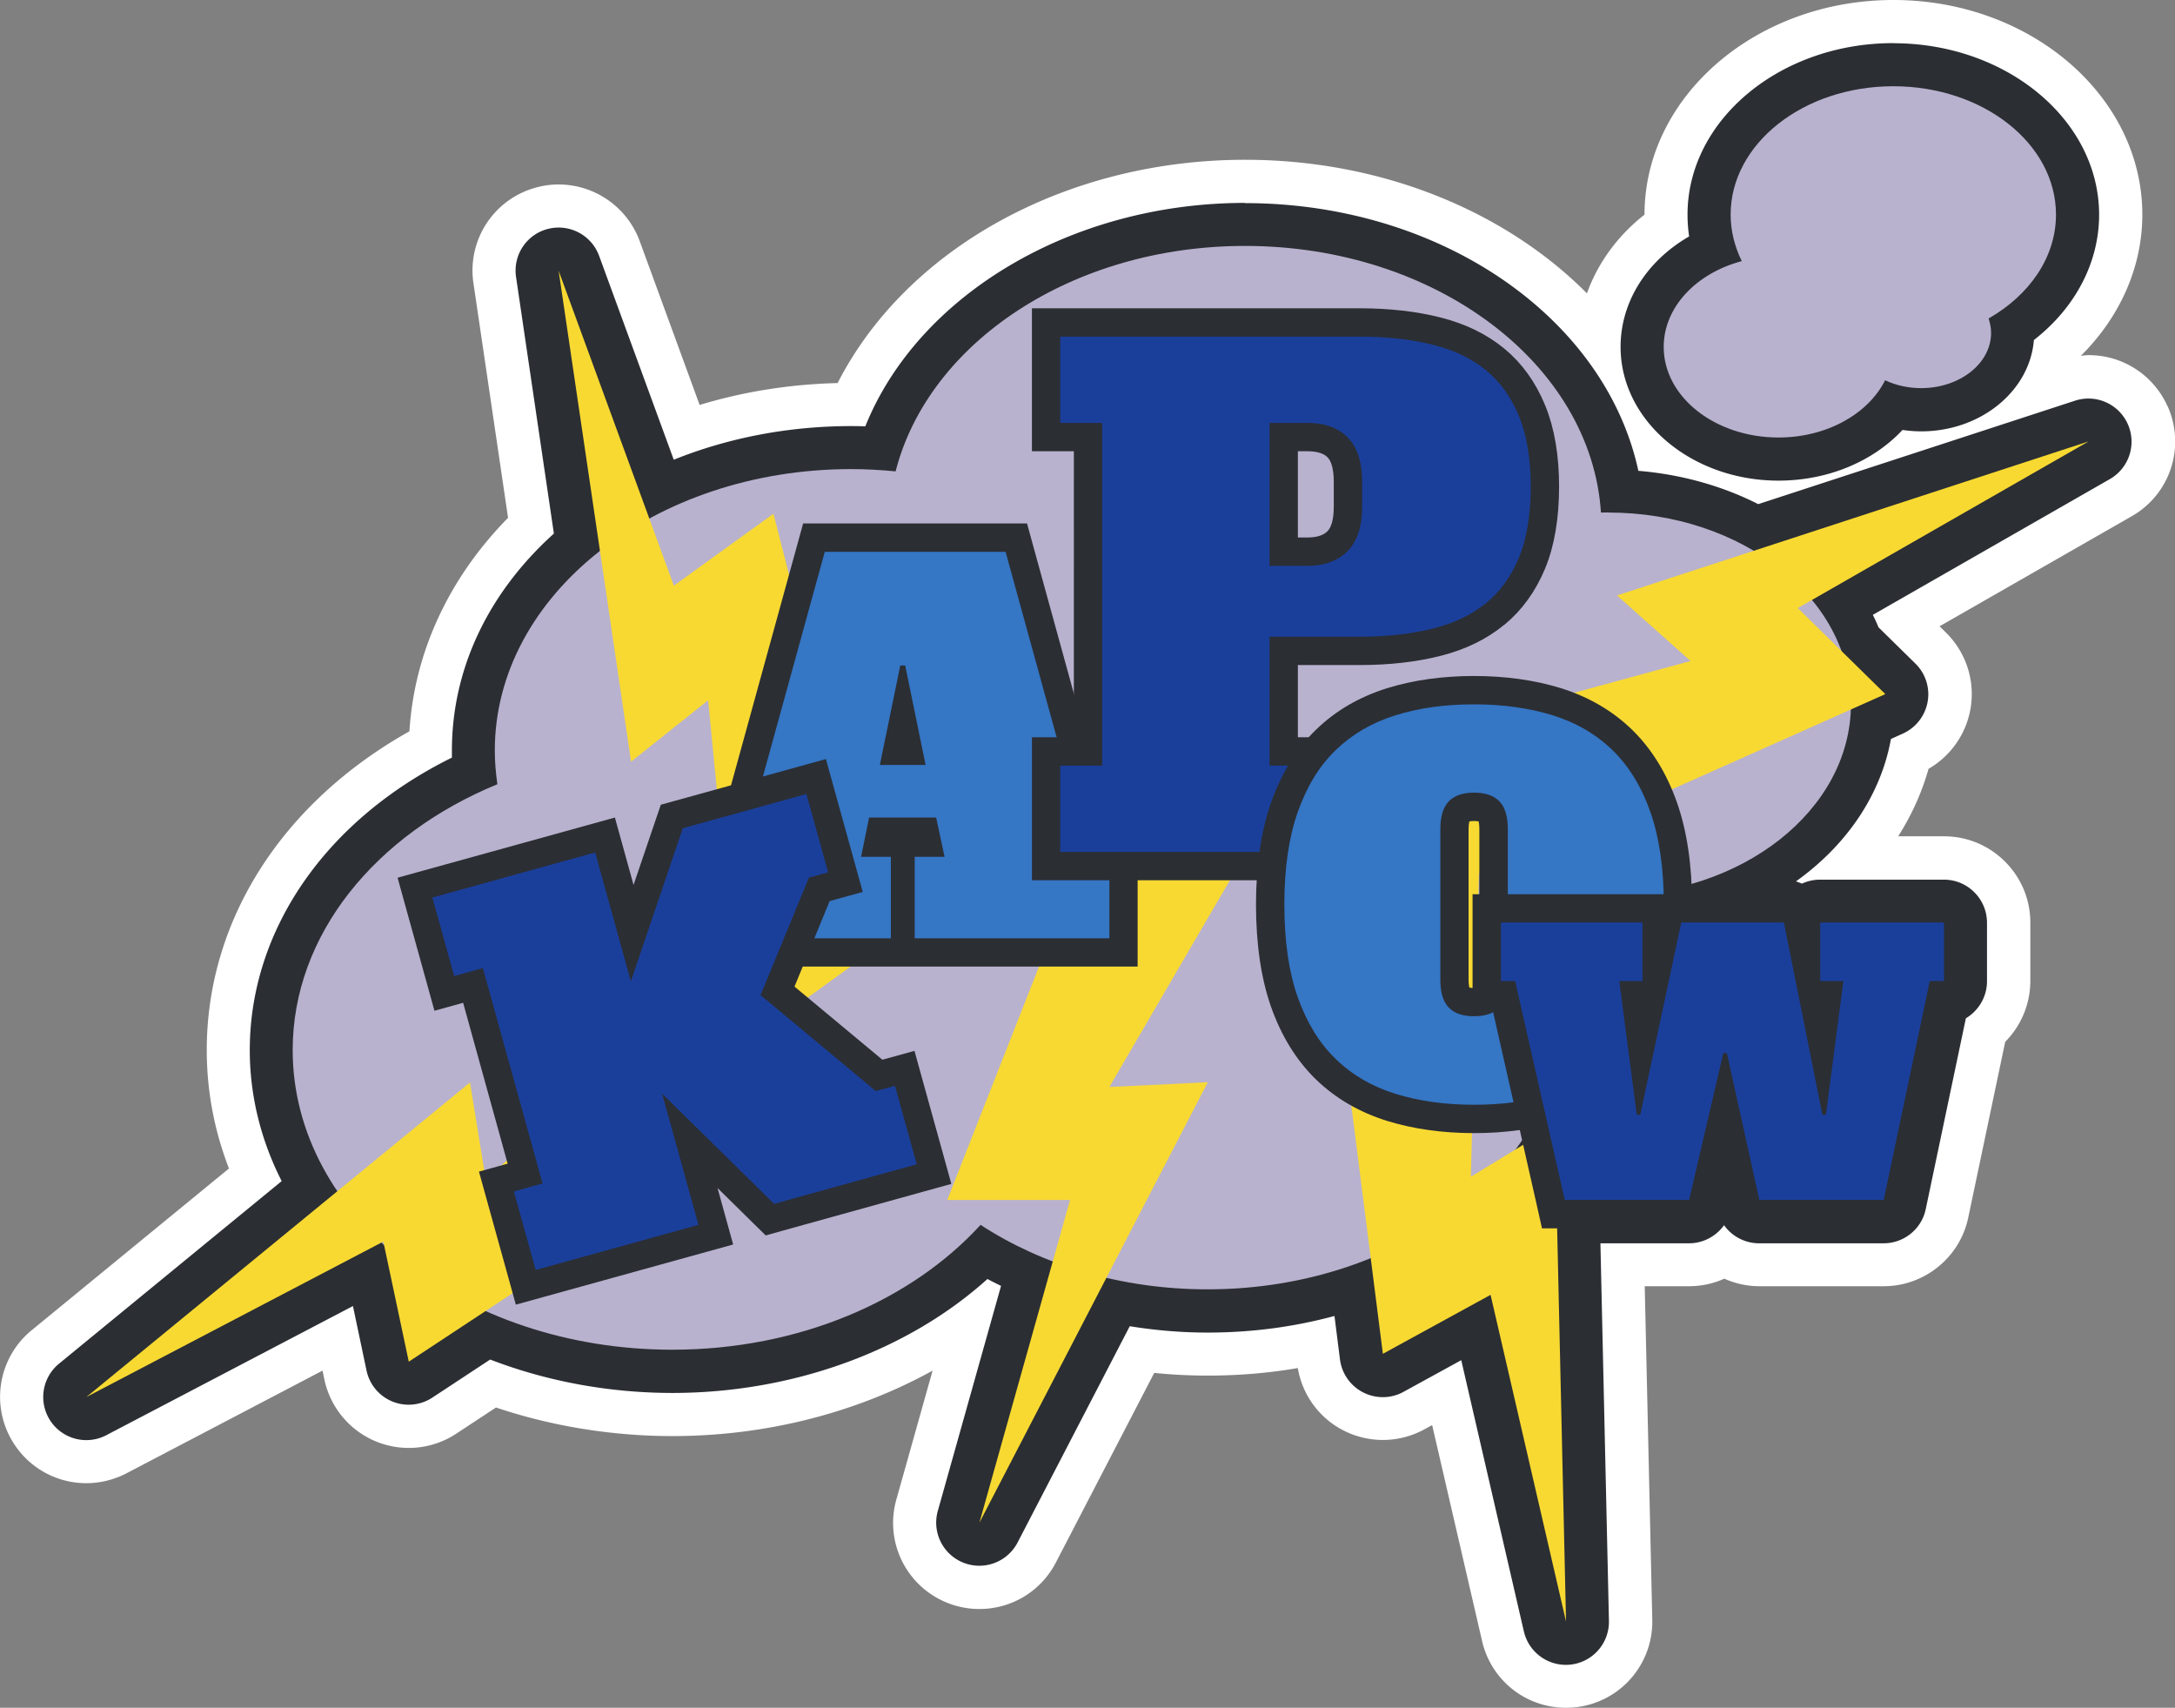 <svg xmlns="http://www.w3.org/2000/svg" id="Layer_2" data-name="Layer 2" viewBox="0 0 201.76 158.4"><rect x="0" y="0" width="201.76" height="158.4" fill="#808080" stroke="none"/><defs><style>.cls-1{fill:#f8d932}.cls-3{fill:#1a3f9b}.cls-4{fill:#3576c5}.cls-6{fill:#2b2e33}</style></defs><g id="OBJECTS"><path d="M201.07 37.69a7.994 7.994 0 0 0-7.31-4.75c-.24 0-.49.04-.73.06 3.63-3.6 5.7-8.24 5.7-13.09C198.73 8.93 188.37 0 175.64 0s-23.09 8.93-23.09 19.91c-2.51 1.97-4.34 4.5-5.34 7.3-7.58-7.63-19.06-12.39-31.71-12.39-16.61 0-31.41 8.22-37.8 20.71-4.42.11-8.71.79-12.8 2.03l-5.56-15.2a8.029 8.029 0 0 0-7.51-5.25c-.66 0-1.33.08-1.97.25a7.965 7.965 0 0 0-5.94 8.92l3.21 21.75c-5.51 5.6-8.7 12.51-9.15 19.8-11.82 6.64-18.8 17.54-18.8 29.57 0 3.76.69 7.44 2.06 10.98l-18.3 15a7.984 7.984 0 0 0-1.6 10.6 7.978 7.978 0 0 0 6.67 3.59c1.28 0 2.57-.32 3.71-.91l18.2-9.53.17.82a8.018 8.018 0 0 0 4.79 5.75 7.998 7.998 0 0 0 7.44-.72l3.69-2.43c5.17 1.74 10.79 2.65 16.38 2.65 8.65 0 17.05-2.16 24.12-6.07l-3.36 11.95a7.975 7.975 0 0 0 4.76 9.6 8 8 0 0 0 2.94.56c3 0 5.72-1.65 7.1-4.32l9.12-17.58c1.66.17 3.32.25 4.97.25 2.83 0 5.63-.23 8.35-.7.42 2.5 1.99 4.65 4.26 5.8 1.12.57 2.38.87 3.63.87 1.34 0 2.67-.34 3.84-.98l.73-.4 4.63 20.02c.84 3.65 4.05 6.2 7.79 6.2a7.98 7.98 0 0 0 8-8.18l-.7-30.92h4.12c1.14 0 2.24-.24 3.26-.7 1.01.45 2.12.7 3.26.7h11.54c3.76 0 7.06-2.67 7.83-6.36l3.43-16.31a8.026 8.026 0 0 0 2.33-5.64v-5.42c0-4.41-3.59-8-8-8h-4.26c1.25-1.96 2.2-4.07 2.82-6.26a8.031 8.031 0 0 0 3.88-5.51c.47-2.61-.38-5.27-2.27-7.13l-.59-.58 17.83-10.21a7.973 7.973 0 0 0 3.33-10.19Z" style="fill:#fff"/><path d="M164.99 42.58c-6.97 0-12.65-4.67-12.65-10.4 0-3.89 2.6-7.38 6.64-9.16a11.33 11.33 0 0 1-.43-3.11c0-7.67 7.67-13.91 17.09-13.91s17.09 6.24 17.09 13.91c0 4.1-2.23 7.98-6.03 10.6 0 .12.01.25.01.38 0 3.93-3.81 7.12-8.49 7.12-.85 0-1.69-.11-2.5-.32-2.28 3.02-6.3 4.89-10.73 4.89Z" class="cls-6"/><path d="M175.63 8c8.33 0 15.09 5.33 15.09 11.91 0 3.97-2.47 7.47-6.25 9.64.15.43.23.88.23 1.34 0 2.83-2.9 5.12-6.49 5.12a7.87 7.87 0 0 1-3.34-.73c-1.56 3.11-5.4 5.31-9.89 5.31-5.88 0-10.65-3.76-10.65-8.4 0-3.7 3.03-6.84 7.24-7.96-.66-1.34-1.03-2.79-1.03-4.31 0-6.58 6.75-11.91 15.09-11.91m0-4.01c-10.52 0-19.09 7.14-19.09 15.91 0 .68.05 1.35.15 2.02-3.92 2.26-6.36 6.05-6.36 10.25 0 6.84 6.57 12.4 14.65 12.4 4.57 0 8.77-1.77 11.5-4.7.57.08 1.15.13 1.73.13 5.53 0 10.08-3.74 10.46-8.47 3.83-2.98 6.05-7.18 6.05-11.62 0-8.77-8.56-15.91-19.09-15.91Z" class="cls-6"/><path d="M145.27 152.4c-.92 0-1.74-.63-1.95-1.55l-6.41-27.73-7.68 4.2c-.3.16-.63.25-.96.25a2.013 2.013 0 0 1-1.99-1.75l-.81-6.37c-4.26 1.42-8.77 2.14-13.45 2.14-2.78 0-5.57-.27-8.33-.81L92.6 142.16a2.002 2.002 0 0 1-2.51.94 2 2 0 0 1-1.19-2.4l6.33-22.53c-1.38-.6-2.7-1.27-3.95-2-7.03 6.94-17.71 11.03-28.92 11.03-5.96 0-11.86-1.15-17.14-3.34l-6.23 4.11c-.33.22-.71.33-1.1.33-.26 0-.52-.05-.76-.15-.61-.25-1.06-.79-1.2-1.44l-1.81-8.56-25.22 13.2c-.29.16-.61.23-.93.23-.65 0-1.29-.32-1.67-.9-.57-.86-.39-2 .4-2.65l21.94-17.99c-2.3-3.94-3.5-8.27-3.5-12.64 0-10.8 7.17-20.62 18.82-25.91-.06-.64-.08-1.26-.08-1.89 0-7.27 3.4-14.1 9.6-19.33l-3.67-24.88a1.998 1.998 0 0 1 1.98-2.29c.82 0 1.58.51 1.88 1.31l7.65 20.89c5.34-2.49 11.38-3.8 17.63-3.8.88 0 1.76.03 2.66.08 4.06-12.14 17.98-20.78 33.86-20.78 17.87 0 32.74 10.72 34.81 24.73 4.54.16 8.87 1.31 12.62 3.35l30.2-9.87c.21-.07.42-.1.62-.1.77 0 1.5.45 1.83 1.19.42.94.06 2.04-.83 2.55L171 56.24c.62.98 1.14 1.99 1.55 3.04l3.72 3.65c.47.46.68 1.13.57 1.78-.12.65-.55 1.2-1.15 1.47l-2.09.93c-.84 7.36-6.7 13.67-15.04 16.43h6.91c.7 0 1.33.36 1.69.93.36-.56.98-.93 1.69-.93h11.47c1.1 0 2 .9 2 2v5.42c0 1-.74 1.83-1.7 1.98l-3.94 18.74c-.19.93-1.01 1.59-1.96 1.59h-11.54c-.94 0-1.75-.65-1.95-1.57l-1.27-5.75-1.34 5.77a2 2 0 0 1-1.95 1.55h-10.25l.84 37.06c.02 1.03-.73 1.9-1.75 2.03-.08.01-.17.02-.25.02Z" class="cls-6"/><path d="M115.5 22.82c17.68 0 32.12 10.95 33.02 24.73.24 0 .47-.01.71-.01 5.06 0 9.73 1.32 13.49 3.54l31.04-10.14-25.65 14.69c1.2 1.46 2.14 3.07 2.76 4.79l4.03 3.96-3.18 1.42c-.29 8.21-7.63 15.02-17.42 16.8.01.43.04.85.04 1.3 0 3.38-.41 6.24-1.24 8.59-.56 1.58-1.28 2.94-2.15 4.12l.89 6.78h.33l3.8-17.82h9.52l3.57 17.82h.33l1.62-12.4h-2.15v-5.42h11.48v5.42h-1.32l-4.27 20.3h-11.54l-3.01-13.62h-.33l-3.17 13.62h-11.54l-.84-3.72.97 42.83-7-30.3-9.99 5.47-1.13-8.87c-4.53 1.84-9.67 2.89-15.12 2.89-3.27 0-6.42-.39-9.4-1.09l-11.79 22.74 6.81-24.25c-2.4-.92-4.65-2.04-6.68-3.37-6.39 7.01-16.82 11.58-28.6 11.58-6.3 0-12.22-1.31-17.34-3.6l-7.13 4.7-2.29-10.84c-.08-.07-.16-.14-.24-.22L8.01 129.57l23.3-19.1c-2.64-3.9-4.13-8.34-4.13-13.07 0-10.73 7.71-20.03 18.99-24.66-.16-1.03-.25-2.07-.25-3.13 0-7.23 3.73-13.77 9.75-18.5l-3.84-26 8.42 23c5.33-2.9 11.78-4.6 18.73-4.6 1.39 0 2.77.08 4.12.21 3.05-11.93 16.4-20.91 32.41-20.91m25.13 83.78 3.03-1.85-.53-2.35a23.57 23.57 0 0 1-2.49 4.2M115.5 18.82c-16.1 0-30.32 8.54-35.23 20.72-.43-.01-.87-.02-1.29-.02-5.77 0-11.38 1.07-16.48 3.12l-6.92-18.9a4 4 0 0 0-4.74-2.51c-1.99.5-3.27 2.43-2.97 4.46l3.51 23.8c-6.12 5.52-9.46 12.59-9.46 20.12v.66C30.28 76.02 23.17 86.2 23.17 97.41c0 4.17 1.01 8.31 2.96 12.14L5.47 126.49a3.997 3.997 0 0 0 4.39 6.63l22.88-11.98 1.26 5.98a3.995 3.995 0 0 0 6.11 2.51l5.36-3.53c5.26 2.03 11.06 3.1 16.91 3.1 11.16 0 21.84-3.91 29.22-10.57.41.22.83.43 1.26.64l-5.87 20.89a4 4 0 0 0 7.4 2.92l10.41-20.07c2.4.39 4.82.59 7.23.59 4.06 0 7.99-.52 11.76-1.54l.51 4.03a4.008 4.008 0 0 0 3.97 3.5c.66 0 1.32-.16 1.92-.49l5.36-2.94 5.81 25.16a4.003 4.003 0 0 0 4.39 3.07 3.997 3.997 0 0 0 3.5-4.06l-.79-35.01h8.21c1.32 0 2.52-.65 3.26-1.68a3.989 3.989 0 0 0 3.26 1.68h11.54c1.89 0 3.53-1.33 3.91-3.18l3.72-17.69c1.17-.7 1.96-1.98 1.96-3.44v-5.42c0-2.21-1.79-4-4-4h-11.48c-.6 0-1.17.13-1.69.37-.18-.08-.36-.15-.55-.21 4.68-3.34 7.87-8 8.81-13.21l1.09-.49a4.013 4.013 0 0 0 2.31-2.94c.24-1.3-.19-2.64-1.13-3.56l-3.42-3.36c-.16-.39-.34-.78-.53-1.16l22-12.6a4 4 0 0 0-3.23-7.27l-29.4 9.6c-3.38-1.71-7.16-2.76-11.12-3.09-3.07-14.19-18.31-24.83-36.5-24.83Z" class="cls-6"/><path d="M190.72 19.91c0-6.58-6.75-11.91-15.09-11.91s-15.09 5.33-15.09 11.91c0 1.52.38 2.97 1.03 4.31-4.21 1.12-7.24 4.26-7.24 7.96 0 4.64 4.77 8.4 10.65 8.4 4.49 0 8.33-2.2 9.89-5.31.98.46 2.11.73 3.34.73 3.58 0 6.49-2.29 6.49-5.12 0-.46-.09-.91-.23-1.34 3.78-2.16 6.25-5.67 6.25-9.64Zm-41.5 27.62c-.24 0-.47 0-.71.01-.9-13.78-15.34-24.73-33.02-24.73-16.01 0-29.36 8.98-32.41 20.91-1.35-.13-2.72-.21-4.12-.21-18.26 0-33.06 11.68-33.06 26.1 0 1.06.09 2.1.24 3.13-11.28 4.63-18.99 13.94-18.99 24.66 0 15.35 15.77 27.79 35.21 27.79 11.78 0 22.2-4.57 28.6-11.58 5.72 3.73 13.05 5.98 21.05 5.98 18.26 0 33.06-11.68 33.06-26.1 0-4.11-1.2-7.99-3.34-11.44 2.34.65 4.85 1.01 7.47 1.01 12.43 0 22.5-7.95 22.5-17.76s-10.08-17.76-22.5-17.76Z" style="fill:#b8b2ce"/><path d="M102.91 73.05 87.87 111.3h11.39l-8.41 29.94 21.19-40.86-9.13.44 16.19-27.77h-16.19zM123.1 84.8l5.18 40.77 9.99-5.47 7 30.3-1.04-46.01-7.79 4.76.86-32.13-14.2 7.78zm-41.17 2.67L71.75 47.65l-9.24 6.67-10.69-29.21 6.72 45.54 7.15-5.7 3.11 32 13.13-9.48z" class="cls-1"/><path d="m137.36 81.12 37.53-16.74-8.12-7.98 26.98-15.46L150 55.23l6.82 6.08-31.01 8.46 11.55 11.35zm-65.13 22.55L37.92 126.3l-2.36-11.14-27.55 14.42L43.6 100.4l1.46 9.02 23.82-21.59 3.35 15.84z" class="cls-1"/><path d="M65.56 88.34V78.16h2.16l7.79-28.29h18.78l7.79 28.29h2.16v10.18H65.58Zm20.43-10.18-.22-1.01h-4.09l-.21 1.01h4.51Zm-1.74-8.53-.51-2.49-.51 2.49h1.02Z" class="cls-4"/><path d="m93.28 51.18 7.79 28.29h1.84v7.56H84.85v-7.56h2.77l-.78-3.64h-6.22l-.74 3.64h2.76v7.56H66.88v-7.56h1.84l7.79-28.29h16.77M81.62 70.95h4.24l-1.89-9.22h-.46l-1.89 9.22m13.66-22.4H74.5l-.53 1.93-7.26 26.36h-2.47v12.81h41.29V76.84h-2.47L95.8 50.48l-.53-1.93Z" class="cls-6"/><path d="M138.71 56.93c-1.47 1.21-3.27 2.09-5.41 2.63s-4.53.81-7.16.81h-7.06v9.33h6.22v10.63H97.04V69.7h3.89V40.54h-3.89V29.91h29.1c2.63 0 5.02.27 7.16.81 2.14.54 3.94 1.42 5.41 2.63 1.47 1.21 2.6 2.79 3.4 4.73.8 1.94 1.2 4.3 1.2 7.06s-.4 5.18-1.2 7.1c-.8 1.92-1.93 3.49-3.4 4.7m-17.43-5.77c1.21 0 2.14-.32 2.79-.97.65-.65.97-1.71.97-3.18v-2.33c0-1.47-.31-2.53-.94-3.18-.63-.65-1.57-.97-2.82-.97h-2.2v10.63h2.2Z" style="fill:#1a3f9b;stroke:#2b2e33;stroke-miterlimit:10;stroke-width:2.63px"/><path d="M136.74 103.78c-2.79 0-5.37-.36-7.67-1.07-2.37-.73-4.41-1.92-6.08-3.54-1.66-1.61-2.96-3.71-3.85-6.24-.87-2.48-1.32-5.52-1.32-9.03s.44-6.51 1.32-9.01c.9-2.55 2.19-4.66 3.85-6.27 1.67-1.61 3.71-2.8 6.08-3.54 2.3-.71 4.88-1.07 7.67-1.07s5.37.36 7.67 1.07c2.37.74 4.42 1.92 6.08 3.54 1.66 1.61 2.96 3.72 3.85 6.27.88 2.5 1.32 5.53 1.32 9.01s-.44 6.55-1.32 9.03c-.9 2.53-2.19 4.63-3.85 6.24-1.67 1.61-3.71 2.8-6.08 3.54-2.3.71-4.88 1.07-7.67 1.07Zm0-28.94c-.67 0-1.15.14-1.41.41-.27.27-.41.87-.41 1.69v13.92c0 .82.15 1.41.41 1.69.26.27.74.41 1.41.41s1.14-.14 1.41-.41c.27-.27.41-.87.41-1.69V76.94c0-.81-.15-1.41-.41-1.69-.26-.27-.74-.41-1.41-.41Z" class="cls-4"/><path d="M136.74 65.33c2.67 0 5.1.34 7.28 1.01 2.18.68 4.03 1.75 5.55 3.23 1.52 1.47 2.7 3.39 3.53 5.76.83 2.37 1.24 5.22 1.24 8.57s-.41 6.24-1.24 8.59c-.83 2.35-2 4.26-3.53 5.74-1.52 1.47-3.37 2.55-5.55 3.23-2.18.68-4.61 1.01-7.28 1.01s-5.1-.34-7.28-1.01c-2.18-.68-4.03-1.75-5.55-3.23-1.52-1.47-2.7-3.39-3.53-5.74-.83-2.35-1.24-5.21-1.24-8.59s.41-6.21 1.24-8.57c.83-2.36 2-4.29 3.53-5.76 1.52-1.47 3.37-2.55 5.55-3.23 2.18-.68 4.61-1.01 7.28-1.01m0 28.93c1.04 0 1.83-.27 2.35-.81s.78-1.41.78-2.6V76.93c0-1.2-.26-2.07-.78-2.6-.52-.54-1.31-.81-2.35-.81s-1.83.27-2.35.81-.78 1.41-.78 2.6v13.92c0 1.2.26 2.07.78 2.6.52.54 1.31.81 2.35.81m0-31.56c-2.92 0-5.64.38-8.06 1.13-2.57.8-4.79 2.09-6.6 3.85-1.81 1.75-3.21 4.03-4.18 6.78-.92 2.64-1.39 5.81-1.39 9.44s.47 6.85 1.39 9.47c.96 2.73 2.37 5 4.17 6.75 1.82 1.76 4.04 3.05 6.61 3.85 2.43.75 5.14 1.13 8.06 1.13s5.63-.38 8.06-1.13c2.57-.8 4.79-2.09 6.6-3.85 1.81-1.75 3.21-4.02 4.17-6.75.92-2.62 1.39-5.81 1.39-9.47s-.47-6.81-1.39-9.44c-.96-2.74-2.37-5.02-4.18-6.78-1.81-1.76-4.04-3.05-6.6-3.85-2.42-.75-5.14-1.13-8.06-1.13Zm-.44 13.49c.08-.02.22-.04.43-.04s.35.02.43.04c.03.12.07.36.07.75v13.92c0 .39-.04.62-.07.74-.08.02-.22.04-.43.04s-.35-.02-.43-.04c-.03-.12-.07-.36-.07-.74V76.94c0-.39.04-.62.07-.75Z" class="cls-6"/><path d="m162.15 112.61-2.15-9.73-2.27 9.73H144.1l-4.6-20.3h-1.59v-8.05h15.76v5.75l1.23-5.75h11.66l.98 4.91v-4.91h14.1v8.05h-1.57l-4.27 20.3h-13.66Zm-9.89-16.01.92-4.29h-1.48l.56 4.29Zm16.72-.26.53-4.04h-1.33l.81 4.04Z" class="cls-3"/><path d="M180.33 85.57v5.42h-1.32l-4.27 20.3H163.2l-3.01-13.62h-.33l-3.17 13.62h-11.54l-4.6-20.3h-1.32v-5.42h13.13v5.42h-2.15l1.62 12.4h.33l3.8-17.82h9.52l3.57 17.82h.33l1.62-12.4h-2.15v-5.42h11.48m2.63-2.63H136.6v10.68h1.85l4.13 18.26.46 2.05h15.73l.47-2.03.72-3.08.67 3.05.46 2.06h15.78l.44-2.09 3.83-18.22h1.82V82.94Z" class="cls-6"/><path d="m46.05 109.59 2.67-.74-4.84-17.45-2.66.74-2.72-9.82 17.63-4.88 2.52 9.1 3.67-10.82 13.4-3.71 2.71 9.82-2.42.67-3.87 9.41 9.41 7.84 2.38-.66 2.72 9.82-15.23 4.22-7.43-7.31 2.41 8.7-17.63 4.88-2.72-9.81z" class="cls-3"/><path d="m74.8 73.63 2.02 7.28-1.78.49-4.49 10.9 10.69 8.9 1.78-.49 2.02 7.28-13.23 3.67-10.39-10.22 3.37 12.17-15.1 4.18-2.02-7.28 2.66-.74-5.54-19.98-2.66.74-2.02-7.28 15.1-4.18 3.31 11.95 4.82-14.2 11.46-3.17m1.83-3.25-2.53.7-11.46 3.17-1.34.37-.45 1.32-2.08 6.12-1.03-3.72-.7-2.53-2.53.7-15.1 4.18-2.53.7.7 2.53 2.02 7.28.7 2.53 2.53-.7.13-.04 4.13 14.92-.13.04-2.53.7.7 2.53 2.02 7.28.7 2.53 2.53-.7 15.1-4.18 2.53-.7-.7-2.53-.75-2.71 3.39 3.34 1.08 1.06 1.46-.41 13.23-3.67 2.53-.7-.7-2.53-2.02-7.28-.7-2.53-2.53.7-.45.12-8.15-6.78 3.26-7.93.54-.15 2.53-.7-.7-2.53-2.02-7.28-.7-2.53Z" class="cls-6"/></g></svg>